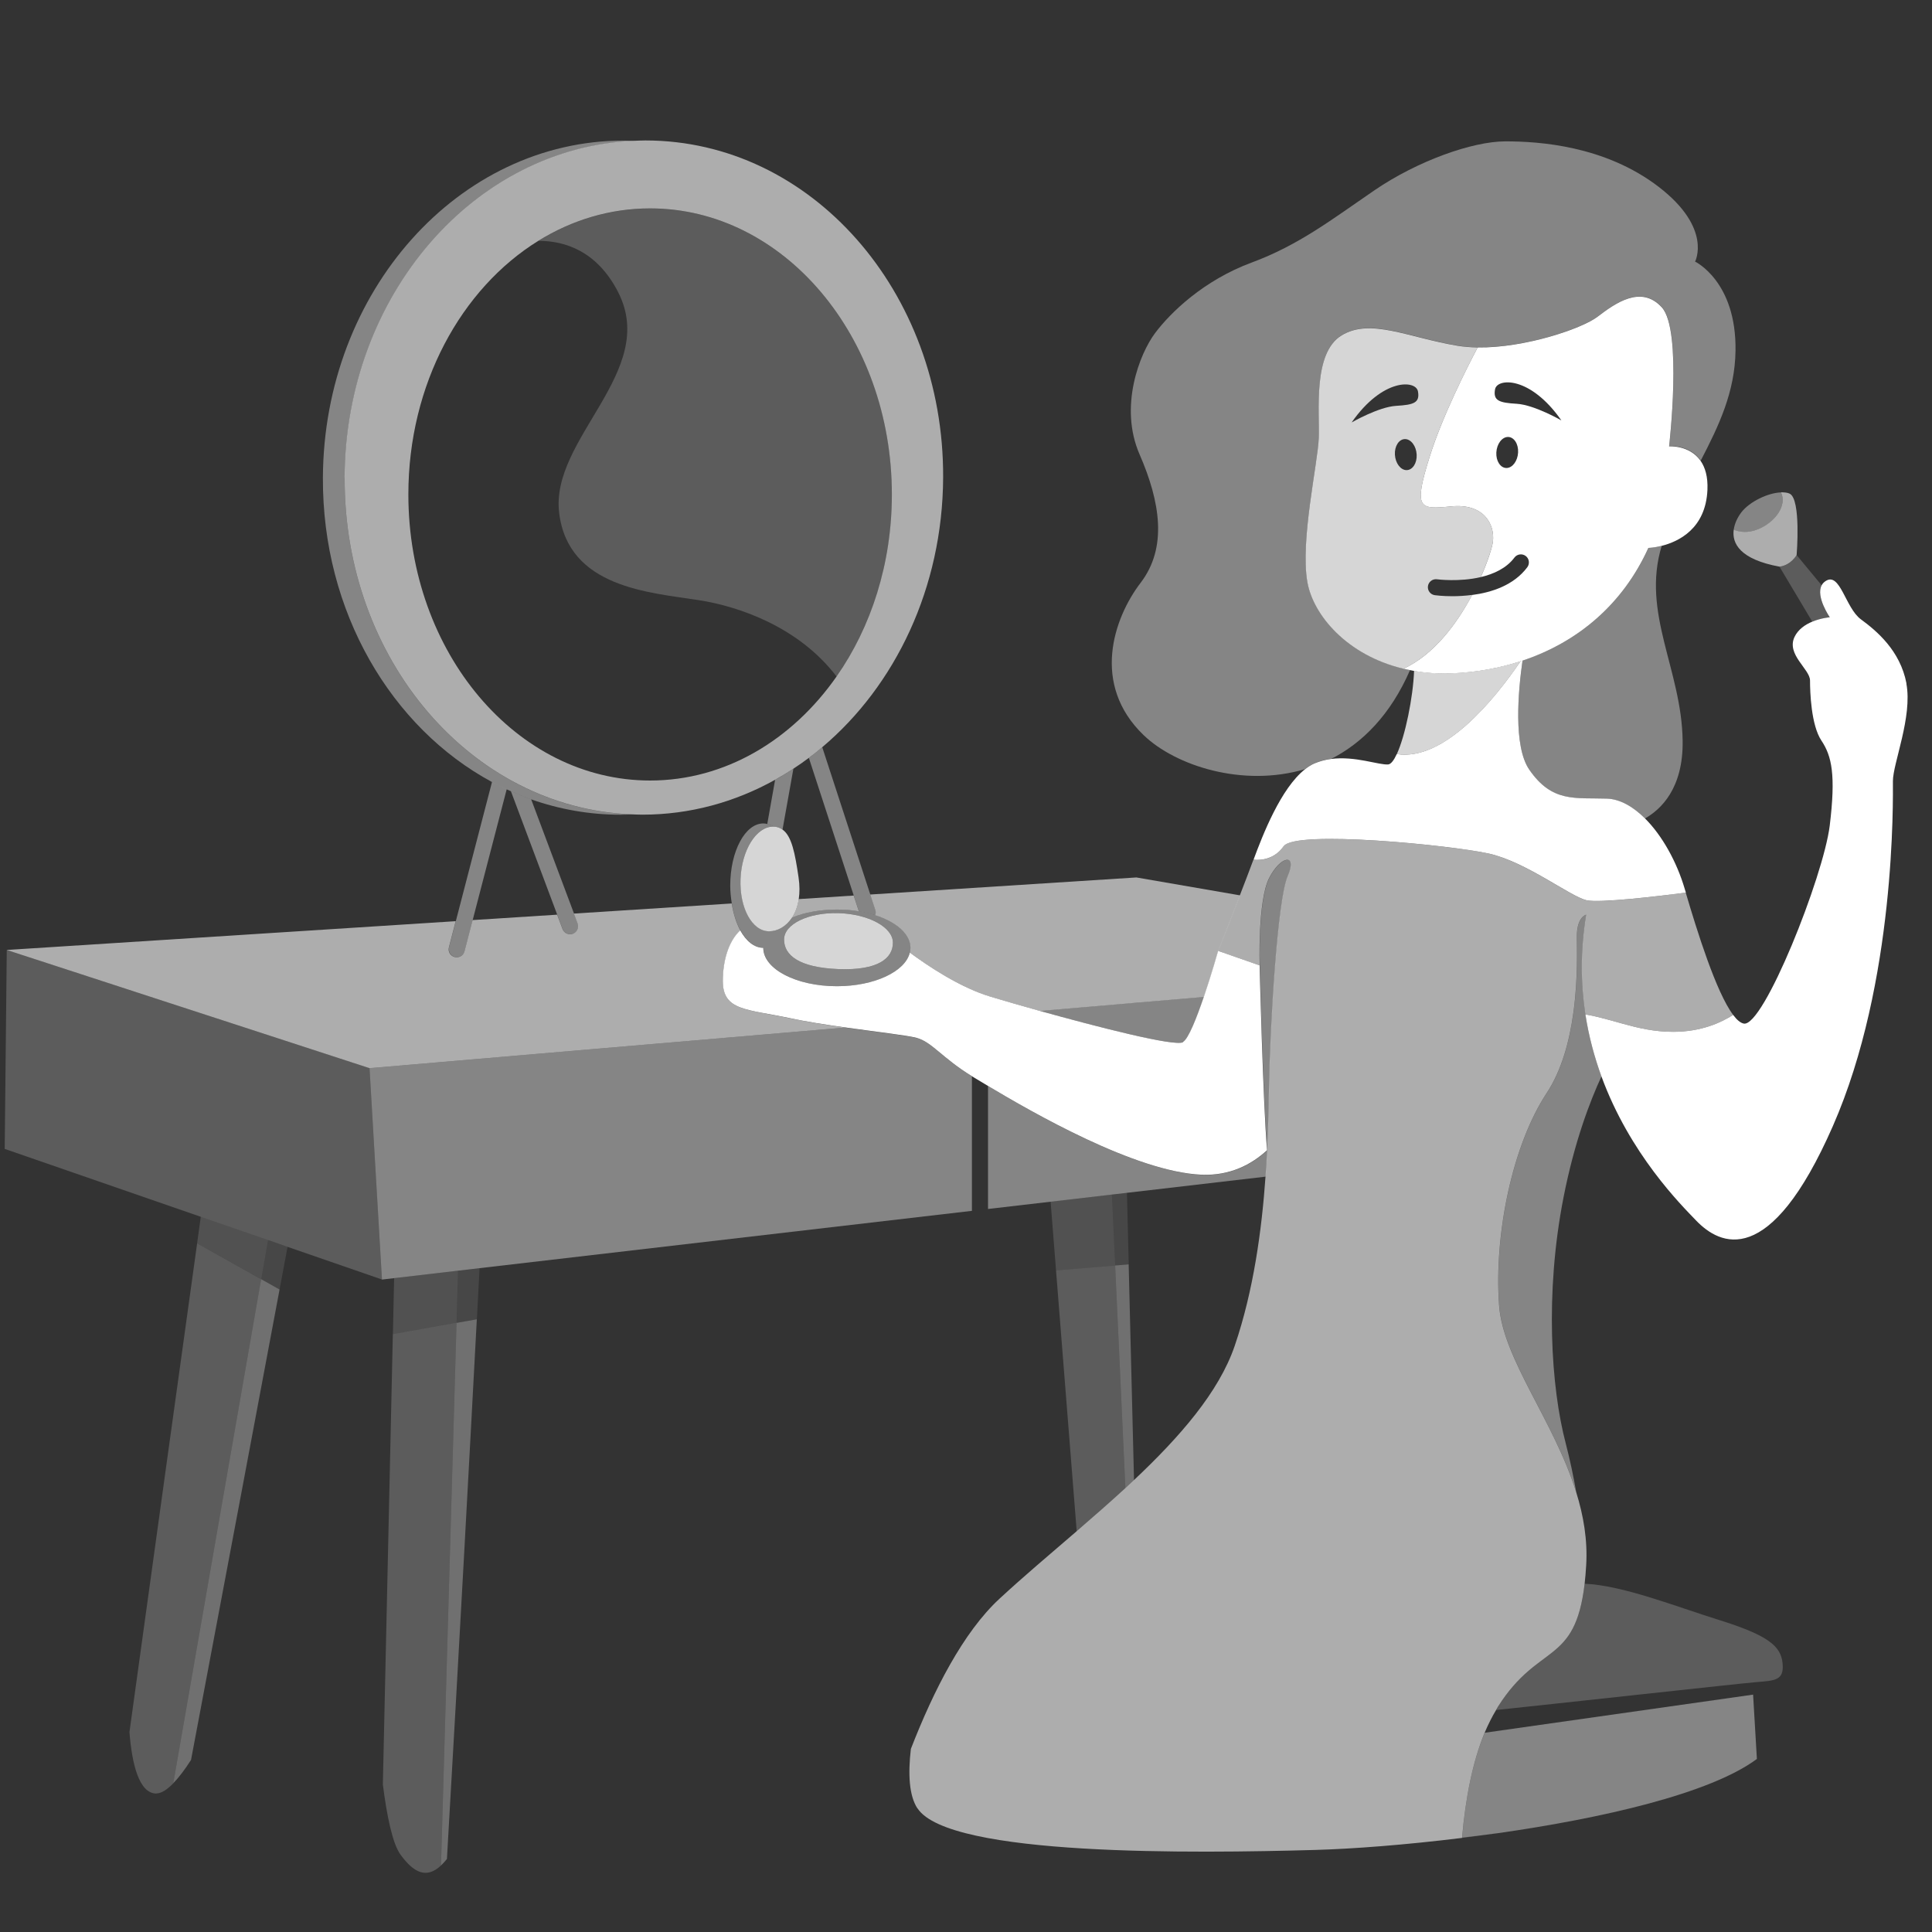 <svg viewBox="0 0 300 300" xmlns="http://www.w3.org/2000/svg"><rect x="0" y="0" width="300" height="300" fill="#333333" stroke="none"/><g fill="#fff"><path d="m 232.63 264.98 c -.11 .17 -.21 .37 -.31 .55 8.9 -.93 37.91 -4.13 40.38 -4.33 2.9 -.24 4.35 -.24 4.1 -2.9 -.24 -2.66 -2.17 -4.35 -9.9 -6.76 -6.79 -2.12 -14.89 -5.36 -20.84 -5.62 -1.48 12.71 -7.11 9.11 -13.44 19.06 z" opacity=".2"/><path d="m 70.9 205.42 l 3.15 -.56 c .17 -3.14 .31 -5.81 .42 -7.94 l -3.33 .39 -.23 8.12 z" opacity=".1"/><path d="m 41.61 192.55 l -10.43 -3.61 c -.18 1.27 -.37 2.64 -.57 4.11 l 9.94 5.58 z" opacity=".15"/><path d="m 71.13 197.31 l -9.93 1.16 c -.04 1.83 -.11 4.81 -.19 8.73 l 9.89 -1.77 z" opacity=".15"/><path d="m 40.55 198.64 l 2.86 1.61 c .53 -2.8 .95 -5.05 1.24 -6.64 l -3.05 -1.05 -1.06 6.08 z" opacity=".1"/><path d="m 173.16 196.52 l -9.18 .75 3.21 40.51 c 2.55 -2.19 5.1 -4.42 7.56 -6.69 z" opacity=".2"/><path d="m 173.16 196.52 l 1.59 34.57 c .45 -.41 .9 -.83 1.34 -1.25 l -.83 -33.5 -2.11 .17 z" opacity=".3"/><path d="m 172.65 185.49 l -9.51 1.11 .84 10.67 9.18 -.75 z" opacity=".15"/><path d="m 174.99 185.22 l -2.34 .27 .51 11.03 2.11 -.17 z" opacity=".1"/><path d="m 131.19 159.55 c -2.93 -.41 -5.96 -.89 -8.47 -1.42 -6.76 -1.45 -10.46 -1.13 -10.46 -5.79 0 -3.02 .82 -6.11 2.7 -7.86 -.63 -1.14 -1.08 -2.59 -1.34 -4.19 l -24.5 1.57 .57 1.52 c .24 .65 -.09 1.36 -.73 1.61 -.65 .24 -1.36 -.08 -1.61 -.73 l -.84 -2.23 -13.12 .84 -1.26 4.85 c -.15 .56 -.65 .93 -1.21 .93 -.11 0 -.21 -.01 -.32 -.04 -.67 -.17 -1.07 -.85 -.89 -1.52 l 1.05 -4.05 -69.71 4.47 56.33 18.35 73.81 -6.3 z" opacity=".6"/><path d="m 135.91 142.11 c 3.28 1.05 5.47 2.93 5.47 5.08 0 .25 -.04 .5 -.1 .74 2.71 2 7.75 5.39 12.49 6.83 1.79 .54 4.56 1.35 7.69 2.22 l 25.51 -2.18 c 1.21 -3.56 2.21 -7.12 2.21 -7.12 s 1.74 -4.42 3.37 -8.65 l -16.09 -2.78 -41.33 2.65 .8 2.44 c .09 .26 .06 .53 -.02 .77 z" opacity=".6"/><path d="m 123 142.47 c 1.93 -.78 4.34 -1.24 6.96 -1.24 1.19 0 2.33 .09 3.4 .27 l -.8 -2.44 -8.54 .55 c -.17 1.15 -.54 2.11 -1.03 2.86 z" opacity=".6"/><path d="m 183.71 161.83 c .85 -.46 2.15 -3.75 3.26 -7.04 l -25.51 2.18 c 8.94 2.5 20.94 5.58 22.25 4.86 z" opacity=".4"/><path d="m 142.35 161.19 c -1.52 -.4 -6.21 -.94 -11.16 -1.63 l -73.81 6.3 1.93 32.83 1.89 -.22 9.93 -1.16 3.33 -.39 76.46 -8.9 v -20.9 c -4.6 -2.82 -6.2 -5.31 -8.57 -5.94 z" opacity=".4"/><path d="m 174.99 185.22 l 21.54 -2.51 c .1 -1.4 .18 -2.77 .25 -4.08 -2.44 2.23 -5.77 3.98 -10.17 3.8 -10.25 -.43 -26.28 -9.66 -33.19 -13.8 v 19.1 l 9.73 -1.13 9.52 -1.11 2.34 -.27 z" opacity=".4"/><path d="m 1.05 147.51 l -.32 30.89 30.44 10.54 10.44 3.61 3.04 1.06 14.66 5.07 -1.93 -32.83 z" opacity=".2"/><path d="m 79.33 122.85 l 7.19 19.17 .84 2.23 c .24 .65 .96 .97 1.61 .73 .64 -.24 .97 -.96 .73 -1.61 l -.57 -1.52 -6.65 -17.73 c -1.07 -.38 -2.11 -.81 -3.14 -1.27 z" opacity=".4"/><path d="m 70.61 148.6 c .11 .03 .21 .04 .32 .04 .55 0 1.06 -.37 1.21 -.93 l 1.26 -4.85 5.28 -20.3 c -.77 -.36 -1.53 -.74 -2.28 -1.14 l -5.62 21.61 -1.05 4.05 c -.17 .67 .23 1.35 .89 1.52 z" opacity=".4"/><path d="m 120.14 128.36 c .54 .02 .98 .19 1.37 .46 l 1.69 -9.46 c -.93 .61 -1.87 1.19 -2.84 1.72 l -1.22 6.87 c .35 .08 .69 .2 1.01 .4 z" opacity=".4"/><path d="m 132.57 139.06 l .8 2.44 c .91 .15 1.76 .36 2.55 .61 .08 -.24 .11 -.51 .02 -.77 l -.8 -2.44 -7.46 -22.87 c -.68 .57 -1.38 1.13 -2.08 1.66 z" opacity=".4"/><path d="m 278.98 86.19 s .72 -8.69 -1.09 -9.54 c -.36 -.17 -.84 -.21 -1.35 -.2 1.01 2 -.86 4.67 -3.6 5.75 -1.54 .61 -2.81 .43 -3.73 .06 -.29 2.13 .98 4.6 7.11 5.73 1.81 -.24 2.66 -1.81 2.66 -1.81 z" opacity=".6"/><path d="m 282.86 90.88 l -3.88 -4.69 s -.85 1.57 -2.66 1.81 l 5.09 8.53 c 1.39 -.58 2.72 -.68 2.72 -.68 s -2.21 -3.2 -1.26 -4.97 z" opacity=".2"/><path d="m 272.94 82.21 c 2.75 -1.08 4.61 -3.75 3.6 -5.75 -2.03 .07 -4.88 1.45 -6.14 3.09 -.52 .68 -1.05 1.66 -1.19 2.72 .92 .37 2.18 .54 3.73 -.06 z" opacity=".4"/><path d="m 206.69 117.85 c 4.85 -2.47 9.23 -6.84 12.26 -13.8 0 -.01 .01 -.01 .01 -.02 -.34 -.07 -.69 -.13 -1.01 -.21 -8.81 -2.1 -14.04 -8.37 -14.93 -13.46 -1.13 -6.44 1.61 -18.35 1.77 -22.37 s -.97 -13.2 3.54 -15.93 c 4.51 -2.74 10.3 .32 18.02 1.61 .99 .16 2.03 .25 3.11 .26 7.36 .11 16.23 -2.94 18.62 -4.77 2.74 -2.09 6.76 -4.99 9.98 -1.45 s 1.13 21.56 1.13 21.56 3.18 -.23 4.9 2.25 c 2.84 -5.46 5.31 -10.67 5.4 -17.06 .16 -10.78 -6.28 -13.84 -6.28 -13.84 s 2.74 -5.15 -5.63 -11.59 -18.67 -7.08 -23.82 -7.08 -13.68 3.06 -20.28 7.56 c -6.6 4.51 -11.75 8.53 -19.15 11.27 s -12.55 7.72 -14.97 10.94 c -2.41 3.22 -5.63 11.43 -2.41 18.83 s 4.35 14.48 .16 19.95 c -4.18 5.47 -7.73 15.77 .48 23.66 4.93 4.74 15.39 8.14 25.05 5.27 .49 -.38 .99 -.7 1.5 -.92 .84 -.36 1.69 -.57 2.55 -.68 z" opacity=".4"/><path d="m 236.42 102.57 c -.68 4.76 -1.46 13.31 1.04 16.94 3.54 5.15 7.08 4.35 12.07 4.51 2.03 .07 4.06 1.24 5.9 3.07 2.46 -1.39 5.96 -4.65 5.85 -12.08 -.16 -11.03 -6.43 -19.82 -3.25 -30.26 -1.2 .3 -2.06 .32 -2.06 .32 -3.94 8.7 -10.91 14.62 -19.54 17.5 z" opacity=".4"/><path d="m 199.32 131.41 c 1.77 -2.58 26.07 -.16 31.86 1.13 s 12.55 6.6 15.13 7.24 c 1.98 .49 11.27 -.63 15.47 -1.17 -.06 -.2 -.12 -.41 -.18 -.6 -1.24 -4.2 -3.5 -8.27 -6.17 -10.93 -1.84 -1.83 -3.87 -3 -5.9 -3.07 -4.99 -.16 -8.53 .64 -12.07 -4.51 -2.49 -3.63 -1.72 -12.18 -1.04 -16.94 -.1 .03 -.2 .07 -.3 .1 -4.03 5.92 -11.83 15.57 -19.23 14.43 -.44 .96 -.9 1.57 -1.32 1.61 -1.44 .13 -5.13 -1.34 -8.88 -.85 -.85 .11 -1.71 .33 -2.55 .68 -.52 .22 -1.02 .54 -1.5 .92 -3.75 2.95 -6.57 10.2 -7.99 14.04 0 0 2.9 .48 4.67 -2.09 z"/><path d="m 219.58 104.16 c -.16 4.16 -1.38 10.11 -2.68 12.93 7.4 1.15 15.2 -8.51 19.23 -14.43 -3.26 1.06 -6.75 1.7 -10.42 1.87 -2.2 .11 -4.24 -.04 -6.14 -.37 z" opacity=".8"/><path d="m 183.71 161.83 c -1.31 .72 -13.3 -2.37 -22.25 -4.86 -3.13 -.87 -5.89 -1.68 -7.69 -2.22 -4.74 -1.43 -9.78 -4.83 -12.49 -6.83 -.7 2.94 -5.5 5.22 -11.33 5.22 -6.31 0 -11.43 -2.67 -11.43 -5.96 -1.39 0 -2.65 -1.04 -3.58 -2.72 -1.88 1.76 -2.7 4.84 -2.7 7.86 0 4.67 3.7 4.35 10.46 5.79 2.51 .54 5.54 1.01 8.47 1.42 4.95 .7 9.65 1.23 11.16 1.63 2.37 .63 3.97 3.12 8.57 5.94 .1 .06 .18 .12 .28 .18 .56 .33 1.31 .79 2.21 1.33 6.91 4.13 22.94 13.37 33.19 13.8 4.4 .18 7.73 -1.56 10.17 -3.8 -.61 -7.01 -1.16 -28.71 -1.16 -28.71 l -6.44 -2.25 s -1 3.56 -2.21 7.12 c -1.12 3.29 -2.41 6.58 -3.26 7.04 z"/><path d="m 246.31 142.03 s -1.45 .32 -1.45 3.38 c 0 1.7 .2 6.53 -.54 11.87 -.59 4.27 -1.77 8.86 -4.13 12.43 -5.31 8.05 -8.21 21.89 -7.4 32.99 .61 8.37 8.52 17.92 11.97 29 -.44 -2.47 -.98 -5.07 -1.63 -7.56 -2.29 -8.69 -3.26 -23.3 -.36 -38.14 1.71 -8.78 4.18 -15.13 5.91 -18.87 -1.08 -2.96 -1.97 -6.16 -2.49 -9.62 -.72 -4.73 -.8 -9.91 .12 -15.49 z" opacity=".4"/><path d="m 296.04 106.15 c -.97 -5.15 -4.67 -8.21 -7.08 -9.98 s -3.22 -7.4 -5.47 -5.95 c -.28 .18 -.49 .41 -.62 .66 -.95 1.77 1.26 4.97 1.26 4.97 s -1.33 .1 -2.72 .68 c -1.08 .45 -2.19 1.18 -2.76 2.38 -1.29 2.74 2.41 4.99 2.41 6.76 s .16 6.92 1.77 9.33 2.25 5.31 1.29 13.2 c -.97 7.89 -10.3 31.38 -13.36 30.74 -.52 -.11 -1.08 -.59 -1.64 -1.35 -1.84 1.19 -4.96 2.63 -9.3 2.63 -2.96 0 -5.42 -.59 -7.81 -1.25 -1.93 -.53 -3.81 -1.11 -5.83 -1.45 .53 3.45 1.41 6.65 2.49 9.62 4.42 12.07 12.35 19.93 14.69 22.37 3.7 3.86 11.43 7.72 21.24 -14.64 9.82 -22.37 9.33 -50.85 9.33 -53.59 s 3.06 -9.98 2.09 -15.13 z"/><path d="m 197.07 168.91 c .16 -9.49 1.29 -29.13 2.9 -32.83 s -1.13 -3.22 -2.9 .32 -1.45 13.52 -1.45 13.52 .55 21.7 1.16 28.71 c .18 -3.67 .24 -6.99 .29 -9.72 z" opacity=".4"/><path d="m 259.18 69.29 s 2.09 -18.02 -1.13 -21.56 -7.24 -.64 -9.98 1.45 c -2.39 1.83 -11.26 4.87 -18.62 4.77 -1.74 3.3 -5.51 10.77 -7.45 16.96 -2.58 8.21 -1.61 8.21 3.38 7.72 4.99 -.48 6.76 2.74 6.44 5.47 -.1 .81 -.73 2.92 -1.88 5.51 1.99 -.47 3.97 -1.36 5.22 -3.03 .41 -.55 1.2 -.66 1.75 -.25 s .66 1.2 .25 1.75 c -2.11 2.82 -5.57 3.92 -8.57 4.31 -2.33 4.39 -5.9 9.26 -10.66 11.45 .33 .08 .68 .14 1.01 .21 .21 .04 .41 .09 .62 .13 1.9 .33 3.94 .48 6.14 .37 3.66 -.17 7.15 -.81 10.42 -1.87 .1 -.03 .2 -.07 .3 -.1 8.64 -2.88 15.6 -8.8 19.54 -17.5 0 0 .87 -.02 2.06 -.32 2.62 -.66 6.84 -2.65 7.11 -8.69 .09 -2.08 -.37 -3.51 -1.06 -4.51 -1.72 -2.48 -4.9 -2.25 -4.9 -2.25 z m -25.26 3.38 c -.93 0 -1.64 -1.08 -1.57 -2.41 s .88 -2.41 1.81 -2.41 1.64 1.08 1.57 2.41 -.88 2.41 -1.81 2.41 z m 1.61 -9.97 c -2.74 -.16 -3.7 -.48 -3.38 -2.25 s 5.47 -2.09 10.3 4.83 c 0 0 -4.18 -2.41 -6.92 -2.58 z"/><path d="m 228.6 92.38 c -1.11 .14 -2.16 .2 -3.05 .2 -1.54 0 -2.62 -.14 -2.75 -.16 -.68 -.09 -1.16 -.72 -1.07 -1.4 s .72 -1.16 1.4 -1.07 c .05 .01 3.45 .45 6.81 -.34 1.14 -2.58 1.78 -4.7 1.88 -5.51 .32 -2.74 -1.45 -5.95 -6.44 -5.47 s -5.95 .48 -3.38 -7.72 c 1.94 -6.19 5.72 -13.66 7.45 -16.96 -1.08 -.02 -2.12 -.1 -3.11 -.26 -7.73 -1.29 -13.52 -4.35 -18.02 -1.61 -4.51 2.74 -3.38 11.91 -3.54 15.93 s -2.9 15.93 -1.77 22.37 c .89 5.09 6.11 11.36 14.93 13.46 4.76 -2.2 8.32 -7.06 10.66 -11.45 z m -10.19 -19.38 c -.93 0 -1.74 -1.08 -1.81 -2.41 s .64 -2.41 1.57 -2.41 1.74 1.08 1.81 2.41 -.64 2.41 -1.57 2.41 z m -1.61 -9.98 c -2.74 .16 -6.92 2.58 -6.92 2.58 4.83 -6.92 9.98 -6.6 10.3 -4.83 s -.64 2.09 -3.38 2.25 z" opacity=".8"/><path d="m 118.53 147.18 c 0 3.29 5.12 5.96 11.43 5.96 5.83 0 10.63 -2.28 11.33 -5.22 .06 -.24 .1 -.49 .1 -.74 0 -2.15 -2.19 -4.03 -5.47 -5.08 -.79 -.25 -1.64 -.46 -2.55 -.61 -1.08 -.17 -2.22 -.27 -3.4 -.27 -2.62 0 -5.03 .47 -6.96 1.24 -.92 1.41 -2.27 2.14 -3.58 2.14 -2.62 0 -4.6 -3.64 -4.43 -8.13 .18 -4.49 2.45 -8.13 5.07 -8.13 .03 0 .06 .01 .08 .01 -.32 -.2 -.67 -.32 -1.01 -.4 -.2 -.04 -.39 -.09 -.6 -.09 -2.84 0 -5.15 4.32 -5.15 9.66 0 .96 .1 1.87 .24 2.75 .26 1.61 .71 3.06 1.34 4.19 .93 1.68 2.19 2.72 3.58 2.72 z m 11.67 -5.39 c 4.67 .13 8.45 2.19 8.45 4.59 s -2.25 4.35 -8.45 4.1 c -6.19 -.24 -8.45 -2.19 -8.45 -4.59 s 3.78 -4.24 8.45 -4.1 z" opacity=".4"/><path d="m 124 136.24 c -.55 -3.74 -1.06 -6.41 -2.49 -7.42 -.39 -.27 -.83 -.45 -1.37 -.46 -.03 0 -.05 -.01 -.08 -.01 -2.62 0 -4.89 3.64 -5.07 8.13 s 1.8 8.13 4.43 8.13 c 1.31 0 2.66 -.73 3.58 -2.14 .49 -.76 .86 -1.72 1.03 -2.86 .15 -.99 .16 -2.1 -.03 -3.37 z" opacity=".8"/><path d="m 130.2 150.48 c 6.2 .24 8.45 -1.7 8.45 -4.1 s -3.78 -4.45 -8.45 -4.59 c -4.67 -.13 -8.45 1.7 -8.45 4.1 s 2.26 4.35 8.45 4.59 z" opacity=".8"/><path d="m 79.33 122.85 c 1.03 .46 2.07 .89 3.14 1.27 4.38 1.55 9.05 2.39 13.9 2.39 .57 0 1.13 -.03 1.69 -.05 -24.88 -1 -44.67 -24.02 -44.54 -52.29 s 20.14 -51.29 45.02 -52.29 c -.56 -.02 -1.12 -.05 -1.69 -.05 -25.66 0 -46.58 23.43 -46.71 52.34 -.1 20.84 10.64 38.84 26.25 47.26 .75 .4 1.51 .78 2.28 1.14 .22 .1 .44 .2 .66 .29 z" opacity=".4"/><path d="m 53.52 74.16 c -.13 28.27 19.66 51.29 44.54 52.29 .56 .02 1.12 .05 1.69 .05 7.39 0 14.39 -1.95 20.61 -5.42 .97 -.54 1.91 -1.12 2.84 -1.72 .82 -.54 1.62 -1.09 2.4 -1.68 .71 -.53 1.4 -1.08 2.08 -1.66 11.33 -9.55 18.69 -24.75 18.77 -41.87 .13 -28.91 -20.56 -52.34 -46.23 -52.34 -.57 0 -1.13 .03 -1.69 .05 -24.88 1 -44.89 24.02 -45.02 52.29 z m 30.08 -36.77 c 5.19 -3.21 11.09 -5.03 17.35 -5.03 20.73 0 37.54 19.89 37.54 44.42 0 10.74 -3.22 20.59 -8.59 28.27 -6.89 9.86 -17.3 16.15 -28.95 16.15 -20.73 0 -37.54 -19.89 -37.54 -44.42 0 -17.12 8.2 -31.97 20.19 -39.39 z" opacity=".6"/><path d="m 96 45.4 c 6.28 12.31 -10.62 22.69 -9.17 34.28 s 14 12.31 21.73 13.52 c 6.25 .98 15.49 4.17 21.35 11.86 5.36 -7.68 8.59 -17.53 8.59 -28.27 0 -24.53 -16.81 -44.42 -37.54 -44.42 -6.26 0 -12.16 1.82 -17.35 5.03 4.04 -.01 9.09 1.52 12.4 8.01 z" opacity=".2"/><path d="m 227.04 285.33 v .06 c 1.84 -.23 3.71 -.48 5.59 -.75 z" opacity=".2"/><path d="m 232.63 284.65 c 16.08 -2.3 32.89 -6.11 40.18 -11.52 -.36 -6.17 -.59 -9.99 -.59 -9.99 l -41.67 5.92 c -1.89 4.53 -2.98 10.1 -3.51 16.28 z" opacity=".4"/><path d="m 69.4 288.66 c 1.83 -31.5 3.67 -65.48 4.64 -83.8 l -3.15 .56 -2.41 84.25 c .3 -.28 .6 -.62 .92 -1.01 z" opacity=".3"/><path d="m 24.29 278.48 c .77 0 1.65 -.58 2.62 -1.57 l 13.64 -78.27 -9.94 -5.58 c -2.41 17.35 -6.63 47.77 -10.51 75.9 .39 4.97 1.49 9.54 4.19 9.54 z" opacity=".2"/><path d="m 68.48 289.67 l 2.41 -84.25 -9.89 1.77 c -.33 14.65 -.94 42.21 -1.55 69.89 .62 4.9 1.5 9.23 2.77 10.95 1.97 2.68 3.95 3.81 6.26 1.64 z" opacity=".2"/><path d="m 29.66 273.3 c 5.28 -27.94 10.97 -58.21 13.75 -73.06 l -2.86 -1.61 -13.64 78.27 c .87 -.9 1.8 -2.13 2.75 -3.61 z" opacity=".3"/><path d="m 142.48 280.81 c 4.9 7.48 43.1 6.97 61.68 6.45 5.82 -.16 14.04 -.78 22.87 -1.87 0 -.02 0 -.04 0 -.06 .54 -6.18 1.63 -11.75 3.51 -16.28 .53 -1.26 1.12 -2.43 1.77 -3.52 .11 -.18 .2 -.38 .31 -.55 6.33 -9.95 11.95 -6.35 13.44 -19.06 .1 -.87 .18 -1.8 .24 -2.83 .24 -3.97 -.42 -7.76 -1.55 -11.39 -3.45 -11.08 -11.37 -20.64 -11.97 -29 -.81 -11.1 2.09 -24.94 7.4 -32.99 2.36 -3.58 3.54 -8.16 4.13 -12.43 .74 -5.34 .54 -10.17 .54 -11.87 0 -3.06 1.45 -3.38 1.45 -3.38 -.92 5.58 -.84 10.76 -.12 15.49 2.03 .34 3.9 .92 5.83 1.45 2.38 .66 4.85 1.25 7.81 1.25 4.35 0 7.46 -1.44 9.3 -2.63 -2.65 -3.52 -5.6 -13.04 -7.36 -18.98 -4.2 .55 -13.49 1.67 -15.47 1.17 -2.58 -.64 -9.33 -5.95 -15.13 -7.24 -5.79 -1.29 -30.09 -3.7 -31.86 -1.13 -1.77 2.58 -4.67 2.09 -4.67 2.09 -.53 1.43 -1.3 3.45 -2.1 5.51 -1.63 4.22 -3.37 8.65 -3.37 8.65 l 6.44 2.25 s -.32 -9.98 1.45 -13.52 4.51 -4.02 2.9 -.32 -2.74 23.34 -2.9 32.83 c -.05 2.74 -.11 6.06 -.29 9.72 -.06 1.32 -.15 2.69 -.25 4.08 -.58 8.22 -1.84 17.65 -4.78 26.27 -2.46 7.22 -8.57 14.19 -15.66 20.87 -.44 .42 -.89 .83 -1.34 1.25 -2.46 2.26 -5.01 4.49 -7.56 6.69 -4.17 3.59 -8.31 7.08 -11.97 10.47 -5.63 5.21 -10.22 14.21 -13.76 23.32 -.45 3.87 -.29 7.24 1.02 9.24 z" opacity=".6"/></g></svg>